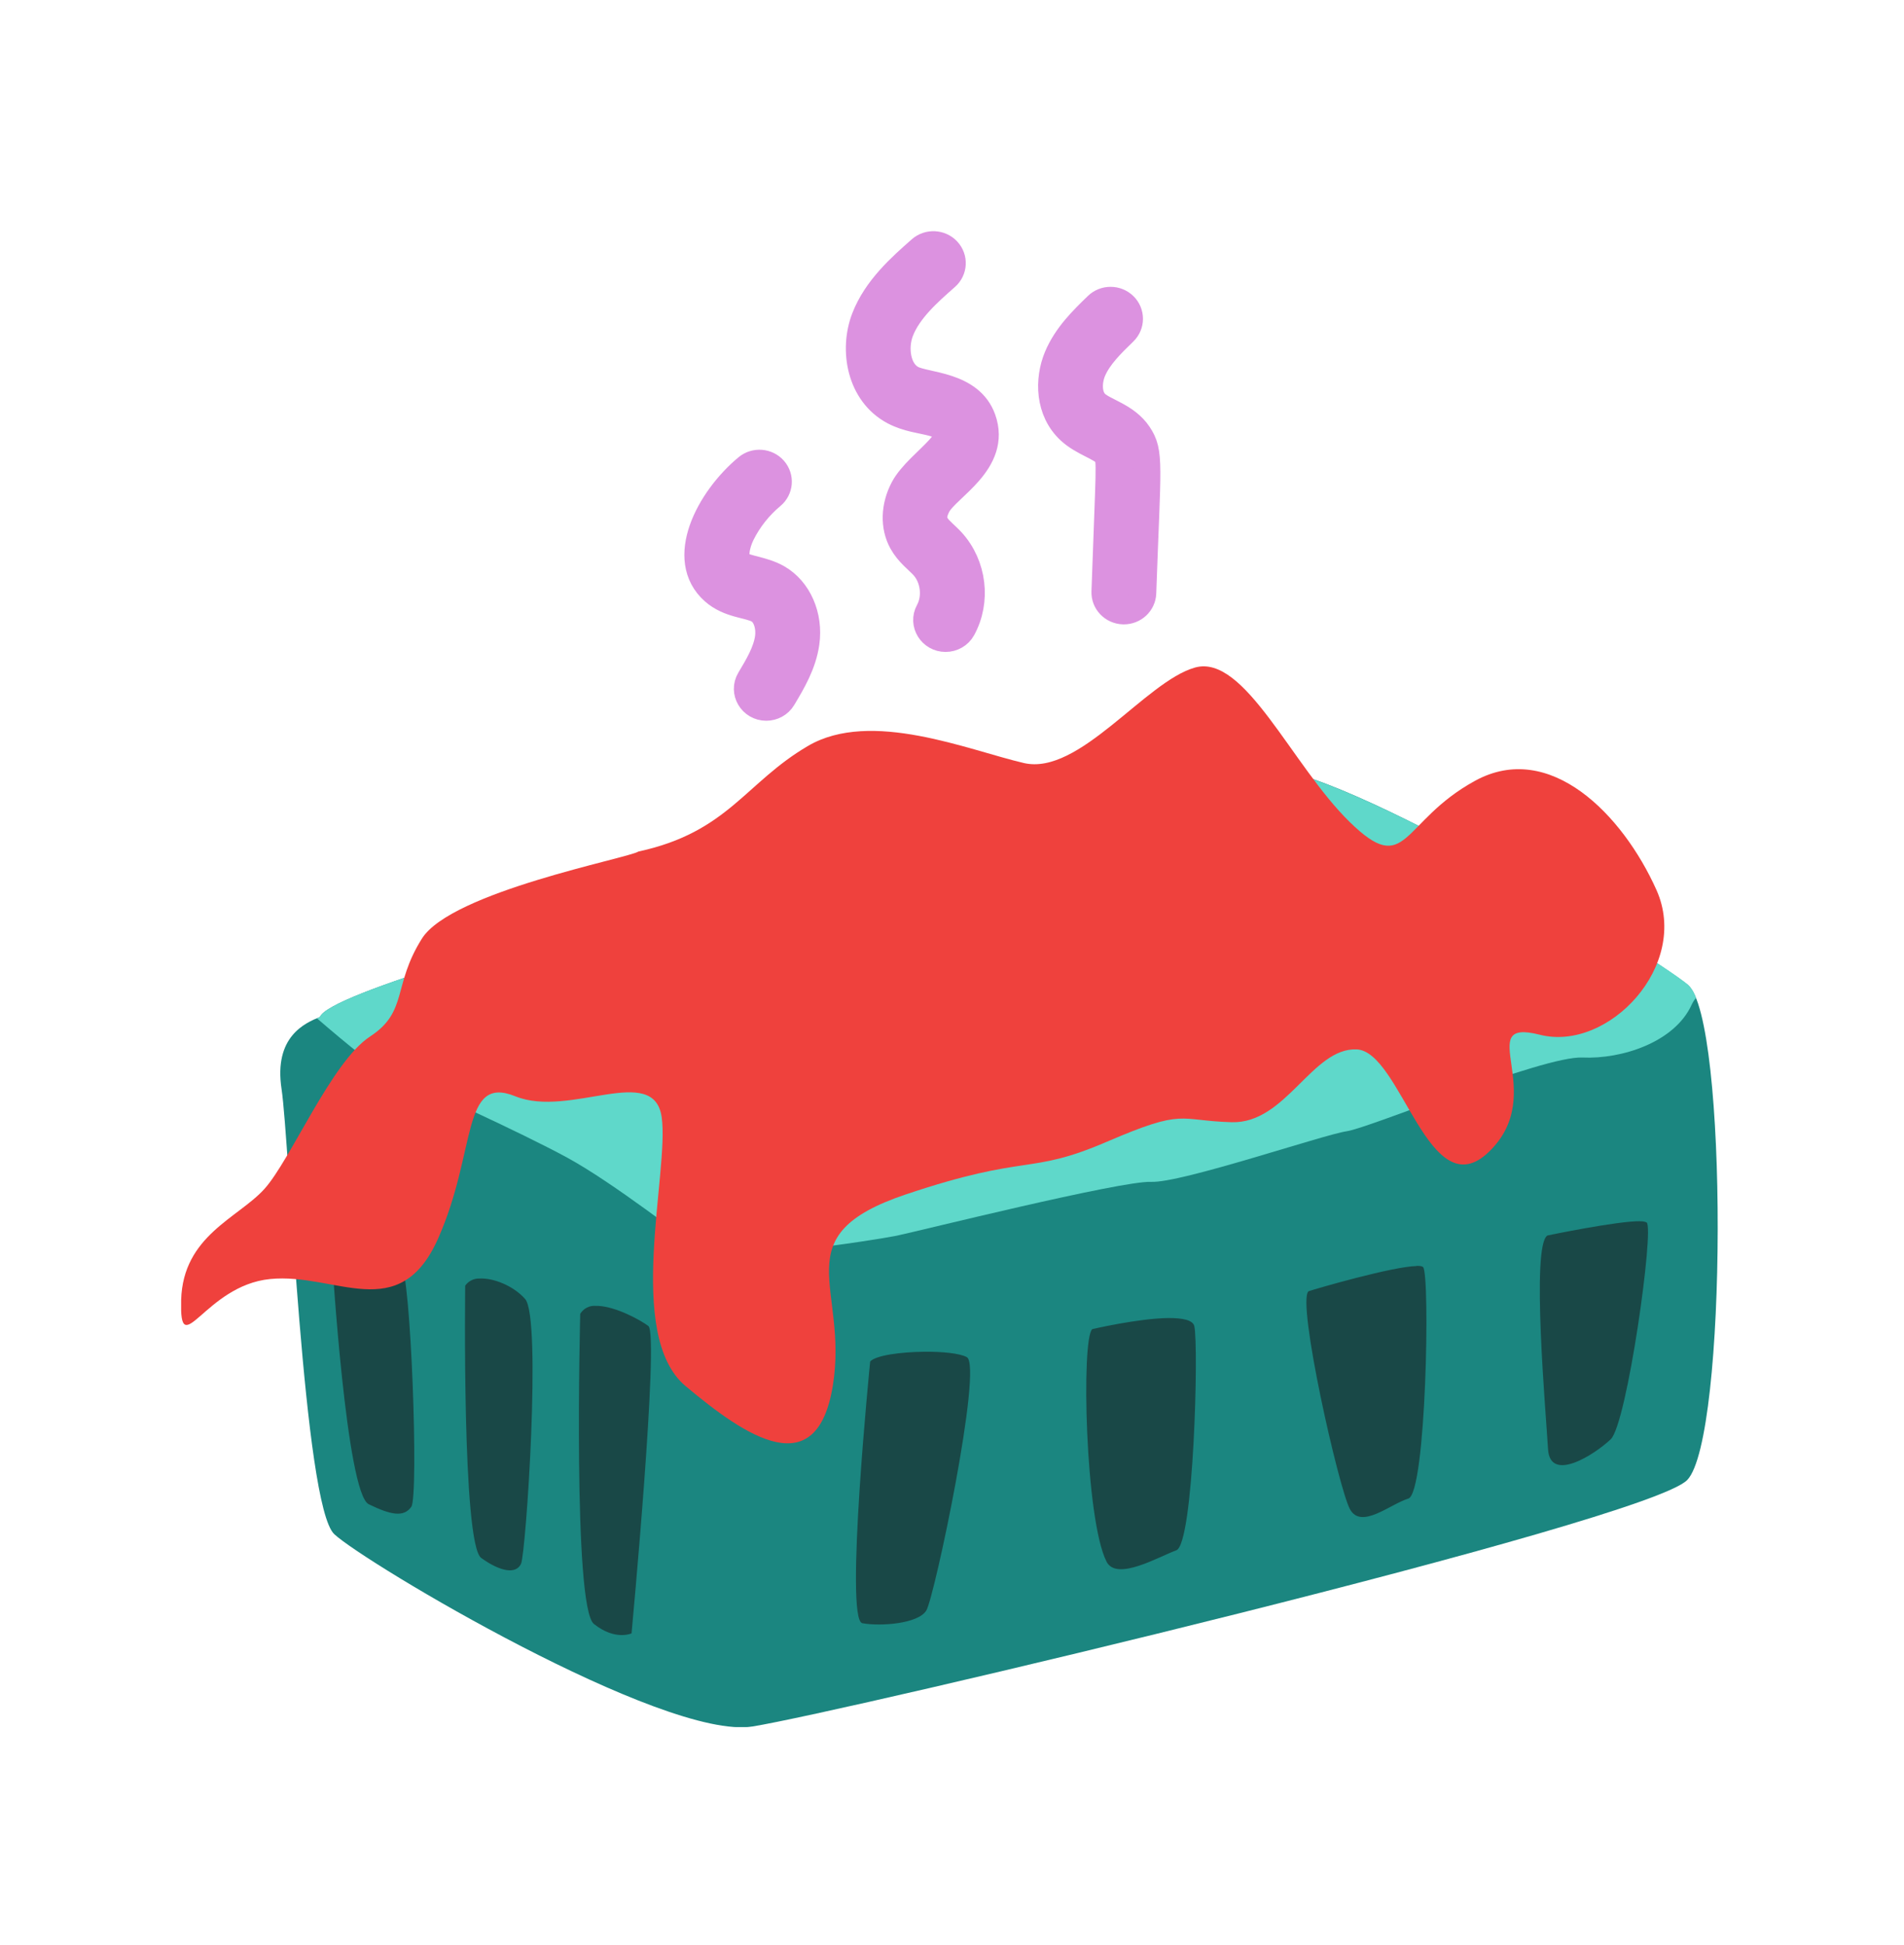 <?xml version="1.0" encoding="UTF-8"?> <svg xmlns="http://www.w3.org/2000/svg" width="140" height="143" viewBox="0 0 140 143" fill="none"><g clip-path="url(#clip0_469_16896)"><path d="M23.528 74.78C22.436 75.225 20.117 76.218 20.703 80.083C21.288 83.948 22.316 110.702 24.58 112.815C26.843 114.928 48.792 128.003 55.334 126.955C61.876 125.908 121.103 111.904 124.062 108.83C127.021 105.755 127.058 74.848 124.115 72.431C121.171 70.014 98.638 56.332 92.723 56.426C86.807 56.521 24.821 71.431 23.528 74.78Z" fill="#1B8680"></path><path d="M92.721 56.426C86.803 56.51 24.82 71.431 23.526 74.78C23.466 74.806 23.377 74.856 23.309 74.885C25.478 76.757 27.959 78.797 28.841 79.114C30.494 79.687 38.368 83.304 41.726 85.137C45.084 86.97 50.383 91.107 51.666 92.029C52.948 92.951 64.43 91.178 65.936 90.866C67.442 90.554 82.43 86.81 84.644 86.907C86.859 87.004 97.302 83.437 99.02 83.186C100.738 82.934 113.463 77.634 116.356 77.765C119.25 77.896 123.137 76.639 124.389 73.877C124.473 73.698 124.579 73.531 124.706 73.379C124.589 73.018 124.39 72.689 124.126 72.415C121.181 69.999 98.637 56.345 92.721 56.442V56.426Z" fill="#5FD8CA"></path><path d="M120.61 89.8C118.939 89.777 113.789 90.848 113.789 90.848C112.562 91.523 113.684 104.053 113.826 106.559C113.968 109.065 117.236 106.973 118.435 105.837C119.634 104.7 121.651 90.324 121.077 89.892C120.927 89.825 120.763 89.797 120.599 89.811L120.61 89.8ZM25.912 92.233C25.125 92.233 24.495 92.359 24.422 92.647C24.422 92.647 25.471 109.812 27.113 110.613C28.755 111.414 29.697 111.582 30.245 110.799C30.794 110.016 30.216 93.532 29.472 92.922C29.005 92.539 27.224 92.228 25.912 92.233ZM104.162 93.097C102.428 93.126 96.817 94.747 96.216 94.951C95.33 95.687 98.433 109.448 99.259 110.972C100.086 112.496 102.226 110.6 103.551 110.199C104.876 109.799 105.156 93.746 104.642 93.178C104.579 93.108 104.411 93.081 104.162 93.084V93.097ZM35.256 94.016C35.051 94.009 34.848 94.054 34.664 94.145C34.481 94.237 34.324 94.372 34.206 94.54C34.206 94.54 33.96 113.54 35.384 114.564C36.809 115.588 37.952 115.774 38.312 114.989C38.671 114.203 39.839 96.878 38.611 95.519C37.769 94.564 36.3 93.961 35.256 94.016ZM43.8 96.025C43.574 96.008 43.349 96.053 43.148 96.157C42.948 96.261 42.78 96.418 42.664 96.611C42.664 96.611 42.105 118.16 43.668 119.414C45.232 120.668 46.438 120.108 46.438 120.108C46.438 120.108 48.492 98.135 47.674 97.507C47.11 97.077 45.337 96.106 44.02 96.03C43.944 96.03 43.87 96.03 43.8 96.03V96.025ZM85.933 96.92C83.706 96.941 80.315 97.737 80.315 97.737C79.496 98.402 79.79 111.739 81.364 114.837C82.109 116.298 85.21 114.467 86.492 114.001C87.775 113.535 88.145 98.986 87.817 97.52C87.715 97.062 86.946 96.92 85.933 96.92ZM67.941 99.4C66.22 99.418 64.407 99.662 63.983 100.115C63.983 100.115 62.081 119.118 63.408 119.362C64.735 119.605 67.508 119.406 68.109 118.432C68.71 117.458 72.293 100.437 71.086 99.793C70.559 99.513 69.279 99.384 67.941 99.4Z" fill="#194847"></path><path d="M46.944 62.617C46.209 63.109 33.196 65.563 31.021 69.022C28.846 72.481 30.022 74.385 27.204 76.223C24.387 78.061 21.373 85.288 19.442 87.428C17.512 89.567 13.459 90.863 13.32 95.585C13.181 100.306 15.033 94.537 19.857 94.053C24.681 93.568 29.355 97.512 32.217 91.065C35.079 84.618 33.896 78.993 37.899 80.617C41.902 82.24 48.085 78.129 48.654 82.157C49.224 86.184 45.931 98.164 50.407 101.922C54.882 105.679 60.065 109.154 61.24 101.88C62.416 94.605 57.529 90.882 66.594 87.834C75.66 84.786 75.592 86.454 81.387 83.958C87.181 81.463 86.568 82.411 90.568 82.521C94.568 82.631 96.468 77.037 99.749 77.166C103.031 77.294 105.082 88.983 109.502 84.678C113.922 80.373 108.191 74.811 113.222 76.089C118.253 77.367 124.282 70.996 121.8 65.447C119.318 59.899 113.959 54.405 108.458 57.416C102.957 60.428 103.493 64.602 99.235 60.438C94.978 56.274 91.52 48.07 87.874 49.086C84.228 50.102 79.356 57.057 75.283 56.109C71.209 55.161 64.047 52.142 59.42 54.847C54.793 57.552 53.544 61.187 46.944 62.617Z" fill="#EF413D"></path></g><path d="M67.047 27.87C68.073 28.416 71.333 28.289 72.233 30.818C73.352 33.969 69.618 35.832 68.917 37.159C68.182 38.551 69.122 38.891 69.984 39.838C71.55 41.567 71.865 44.194 70.751 46.227C70.501 46.682 70.023 46.94 69.529 46.94C68.489 46.94 67.817 45.854 68.31 44.955C68.873 43.929 68.701 42.498 67.911 41.625C67.496 41.168 66.799 40.675 66.344 39.847C65.72 38.709 65.762 37.243 66.457 35.925C67.556 33.84 71.612 31.882 68.546 31.07C67.751 30.859 66.711 30.765 65.723 30.239C63.251 28.924 62.702 25.73 63.599 23.401C64.438 21.224 66.248 19.629 67.702 18.348C68.269 17.849 69.144 17.892 69.656 18.444C70.168 18.998 70.124 19.851 69.557 20.351C68.26 21.492 66.791 22.787 66.189 24.35C65.716 25.578 65.948 27.285 67.047 27.87Z" fill="#DC92E0"></path><path d="M82.588 44.912C81.826 44.887 81.228 44.262 81.254 43.517C81.576 34.296 81.683 33.869 81.378 33.411C81.029 32.891 79.638 32.543 78.689 31.672C77.095 30.212 77.075 27.899 77.761 26.255C78.419 24.682 79.62 23.517 80.68 22.488L80.683 22.485C81.224 21.96 82.101 21.961 82.64 22.49C83.178 23.018 83.176 23.873 82.634 24.398C81.717 25.288 80.77 26.208 80.323 27.274C79.995 28.062 79.977 29.15 80.583 29.704C81.213 30.284 82.817 30.624 83.695 31.937C84.596 33.284 84.352 34.067 84.019 43.61C83.993 44.34 83.379 44.913 82.637 44.913C82.621 44.913 82.605 44.913 82.588 44.912Z" fill="#DC92E0"></path><path d="M56.344 52C55.285 52 54.61 50.874 55.15 49.971C55.748 48.972 56.365 47.939 56.511 46.899C56.617 46.147 56.397 45.198 55.769 44.836C55.067 44.432 53.615 44.471 52.485 43.465C49.844 41.114 52.142 36.722 54.943 34.392C55.527 33.909 56.399 33.978 56.893 34.544C57.388 35.111 57.319 35.963 56.737 36.446C55.808 37.219 55.035 38.195 54.504 39.268C54.114 40.056 53.927 41.096 54.35 41.472C54.785 41.861 56.089 41.888 57.176 42.512C58.696 43.389 59.53 45.3 59.253 47.267C59.032 48.834 58.241 50.157 57.543 51.325L57.54 51.331C57.282 51.76 56.819 52 56.344 52Z" fill="#DC92E0"></path><path d="M67.047 27.87C68.073 28.416 71.333 28.289 72.233 30.818C73.352 33.969 69.618 35.832 68.917 37.159C68.182 38.551 69.122 38.891 69.984 39.838C71.55 41.567 71.865 44.194 70.751 46.227C70.501 46.682 70.023 46.94 69.529 46.94C68.489 46.94 67.817 45.854 68.31 44.955C68.873 43.929 68.701 42.498 67.911 41.625C67.496 41.168 66.799 40.675 66.344 39.847C65.72 38.709 65.762 37.243 66.457 35.925C67.556 33.84 71.612 31.882 68.546 31.07C67.751 30.859 66.711 30.765 65.723 30.239C63.251 28.924 62.702 25.73 63.599 23.401C64.438 21.224 66.248 19.629 67.702 18.348C68.269 17.849 69.144 17.892 69.656 18.444C70.168 18.998 70.124 19.851 69.557 20.351C68.26 21.492 66.791 22.787 66.189 24.35C65.716 25.578 65.948 27.285 67.047 27.87Z" stroke="#DC92E0" stroke-width="2"></path><path d="M82.588 44.912C81.826 44.887 81.228 44.262 81.254 43.517C81.576 34.296 81.683 33.869 81.378 33.411C81.029 32.891 79.638 32.543 78.689 31.672C77.095 30.212 77.075 27.899 77.761 26.255C78.419 24.682 79.62 23.517 80.68 22.488L80.683 22.485C81.224 21.96 82.101 21.961 82.64 22.49C83.178 23.018 83.176 23.873 82.634 24.398C81.717 25.288 80.77 26.208 80.323 27.274C79.995 28.062 79.977 29.15 80.583 29.704C81.213 30.284 82.817 30.624 83.695 31.937C84.596 33.284 84.352 34.067 84.019 43.61C83.993 44.34 83.379 44.913 82.637 44.913C82.621 44.913 82.605 44.913 82.588 44.912Z" stroke="#DC92E0" stroke-width="2"></path><path d="M56.344 52C55.285 52 54.61 50.874 55.15 49.971C55.748 48.972 56.365 47.939 56.511 46.899C56.617 46.147 56.397 45.198 55.769 44.836C55.067 44.432 53.615 44.471 52.485 43.465C49.844 41.114 52.142 36.722 54.943 34.392C55.527 33.909 56.399 33.978 56.893 34.544C57.388 35.111 57.319 35.963 56.737 36.446C55.808 37.219 55.035 38.195 54.504 39.268C54.114 40.056 53.927 41.096 54.35 41.472C54.785 41.861 56.089 41.888 57.176 42.512C58.696 43.389 59.53 45.3 59.253 47.267C59.032 48.834 58.241 50.157 57.543 51.325L57.54 51.331C57.282 51.76 56.819 52 56.344 52Z" stroke="#DC92E0" stroke-width="2"></path><defs><clipPath id="clip0_469_16896"><rect width="113" height="78" fill="white" transform="translate(13.32 49)"></rect></clipPath></defs></svg> 